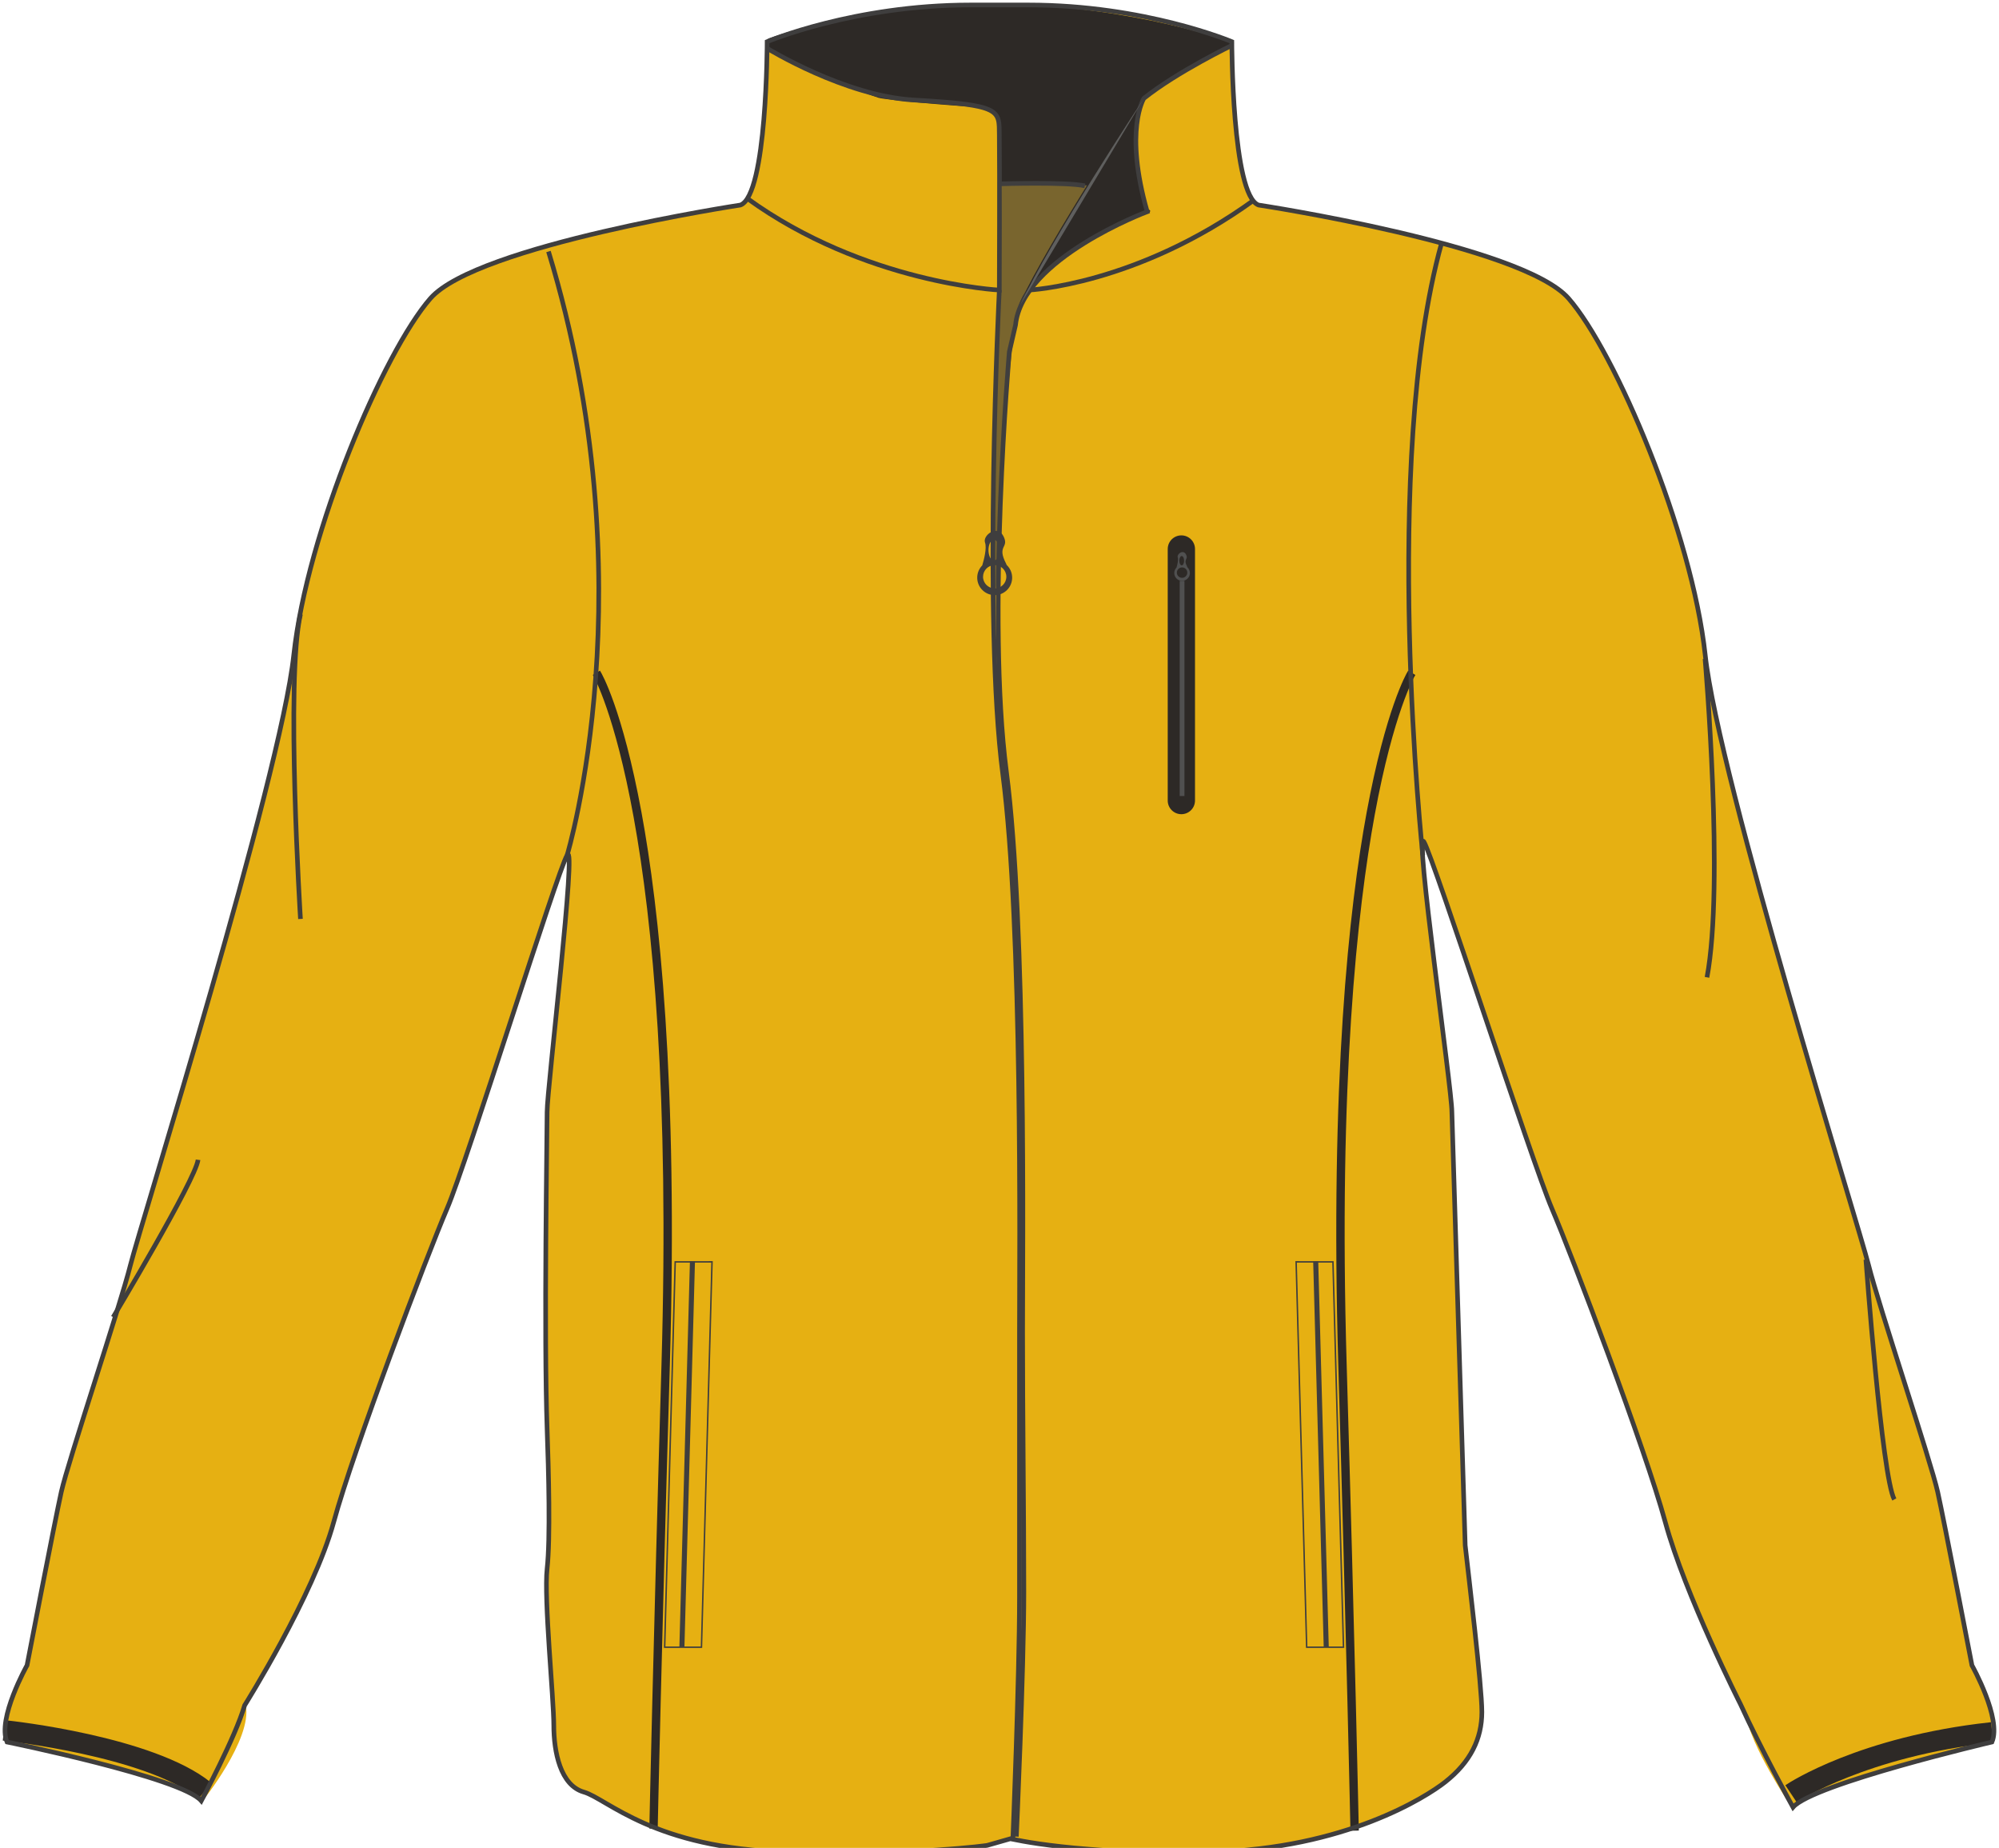 <svg preserveAspectRatio="xMidYMid meet"  xmlns="http://www.w3.org/2000/svg" xmlns:xlink="http://www.w3.org/1999/xlink" version="1.1" id="layer1" x="0px" y="0px" width="865.475px" height="804.254px" viewbox="0 0 865.475 804.254" enable-background="new 0 0 865.475 804.254" xml:space="preserve" class="svg0" style="height: 800px;"> <g id="primary" class="primary" fill="#e6b012" stroke="#e6b012" stroke-width="1px"> 	<path fill="#e6b012" d="M628.595,481.366c0-10.106-16.436-124.13-12.104-116.912c4.328,7.219,46.748,138.56,55.407,158.771   c8.661,20.204,40.412,103.925,49.074,135.675c8.655,31.756,35.203,82.398,35.203,82.398c1.747,13.994,20.115,41.109,20.115,41.109   c8.657-10.109,86.134-28.245,86.134-28.245c4.328-10.104-8.661-33.195-8.661-33.195s-11.938-62.067-14.828-75.059   c-2.888-12.991-25.585-80.828-29.916-98.149c-4.331-17.317-64.955-210.73-70.729-264.137   c-5.771-53.405-38.97-131.349-59.179-154.442c-20.207-23.092-134.234-40.416-134.234-40.416   c-11.55-4.329-11.55-70.725-11.55-70.725s-37.52-15.877-88.039-15.877h-25.104c-50.521,0-88.042,15.877-88.042,15.877   s0.002,66.396-11.55,70.725c0,0-114.021,17.324-134.234,40.416c-20.206,23.093-53.405,101.037-59.176,154.442   c-5.776,53.406-66.398,246.818-70.729,264.137c-4.331,17.321-27.031,85.158-29.919,98.149   c-2.888,12.989-14.827,75.059-14.827,75.059s-12.99,23.093-8.659,33.195c0,0,75.446,15.353,84.105,25.462   c0,0,21.652-26.899,18.769-41.34c0,0,29.916-47.63,38.575-79.387c8.659-31.75,40.415-115.47,49.074-135.674   c8.659-20.213,47.638-145.786,51.968-153c4.331-7.213-8.666,101.034-8.666,111.141c0,10.104-1.436,96.707,0,137.124   c0.65,18.241,1.45,47.633,0.007,60.624c-1.441,12.986,2.89,56.285,2.89,67.833c0,11.55,2.88,25.982,12.986,28.87   c10.107,2.889,30.312,24.534,88.043,25.976c57.735,1.448,86.606-2.883,86.606-2.883l10.103-2.887c0,0,29.432,7.218,87.163,5.77   c57.735-1.44,92.787-23.804,101.033-30.31c10.986-8.66,15.881-18.758,15.881-30.311c0-11.545-5.771-59.178-7.219-72.168   L628.595,481.366z" class="primary" stroke="#e6b012" stroke-width="1px"></path> </g> <g id="secondary" class="secondary" fill="#2D2926" stroke="#2D2926" stroke-width="1px"> 	<path fill="#2D2926" d="M333.251,17.036c0,0,42.859-16.183,101.029-14.871c58.169,1.312,98.843,16.62,98.843,16.62   s-34.224,19.462-38.159,24.382c-3.937,4.92-12.574,21.103-22.634,37.285c0,0-5.686-3.062-38.706-0.875l-0.983-25.914   c0,0-0.328-7.544-9.513-7.872c-9.186-0.328-39.034-2.952-42.643-3.937c-3.607-0.984-45.267-17.057-47.562-20.665   C330.627,17.582,333.251,17.036,333.251,17.036z" class="secondary" stroke="#2D2926" stroke-width="1px"></path> </g> <g id="Layer_1"> 	<path fill="#3F3E3E" d="M493.979,45.463c0,0-48.547,72.82-52.483,87.253c0,0,10.497-24.273,55.107-41.331   c0,0-10.497-27.553-1.641-48.219" stroke-width="2px"></path> </g> <g id="Layer_3"> 	<path opacity="0.65" fill="#3F3E3E" enable-background="new    " d="M433.624,79.577c0,0,49.858-1.312,61.012,3.937l1.969,7.872   c0,0-52.155,19.354-57.075,50.188c-4.921,30.833-6.561,89.549-6.561,89.549l-2.296,31.49l-0.984-55.763l3.28-81.349L433.624,79.577   z" stroke-width="2px"></path> </g> <g id="secondary_1_" class="secondary" fill="#2D2926" stroke="#2D2926" stroke-width="1px"> 	<path fill="#2D2926" d="M495.242,42.582c0,0-40.843,61.925-53.526,89.479c0,0,5.314-21.809,54.968-40.404c1.889-0.708,0,0,0,0   S486.228,58.069,495.242,42.582" class="secondary" stroke="#2D2926" stroke-width="1px"></path> 	<g class="secondary" fill="#2D2926" stroke="#2D2926" stroke-width="1px"> 		<path fill="#2D2926" d="M585.17,792.06c-0.017-0.784-1.679-79.861-5.249-201.173c-3.618-123.02,4.674-197.91,12.267-239.074    c8.259-44.766,17.28-60.159,17.66-60.792l2.251,1.349c-0.092,0.153-9.23,15.826-17.398,60.29    c-7.534,41.018-15.76,115.63-12.156,238.149c3.57,121.324,5.232,200.411,5.249,201.196L585.17,792.06z" class="secondary" stroke="#2D2926" stroke-width="1px"></path> 	</g> 	<g class="secondary" fill="#2D2926" stroke="#2D2926" stroke-width="1px"> 		<path fill="#2D2926" d="M284.267,791.186l-2.623-0.055c0.016-0.776,1.68-78.998,5.248-200.322    c6.908-234.822-29.188-297.828-29.553-298.438l2.25-1.35c0.38,0.633,9.402,16.026,17.66,60.792    c7.593,41.164,15.885,116.054,12.266,239.074C285.948,712.198,284.284,790.41,284.267,791.186z" class="secondary" stroke="#2D2926" stroke-width="1px"></path> 	</g> 	<g class="secondary" fill="#2D2926" stroke="#2D2926" stroke-width="1px"> 		<path fill="#2D2926" d="M778.036,779.564l-4.363-6.553c1.265-0.843,31.625-20.723,87.914-26.879l0.855,7.826    C808.223,759.889,778.332,779.369,778.036,779.564z" class="secondary" stroke="#2D2926" stroke-width="1px"></path> 	</g> 	<g class="secondary" fill="#2D2926" stroke="#2D2926" stroke-width="1px"> 		<path fill="#2D2926" d="M85.871,778.05C62.997,759.752,2.366,753.15,1.757,753.086l0.828-7.828    c2.583,0.272,63.534,6.909,88.205,26.644L85.871,778.05z" class="secondary" stroke="#2D2926" stroke-width="1px"></path> 	</g> </g> <g id="Layer_2"> 	<path fill="none" stroke="#3F3E3E" stroke-width="2px" stroke-miterlimit="10" d="M628.595,481.366   c0-10.106-16.436-124.13-12.104-116.912c4.328,7.219,46.748,138.56,55.407,158.771c8.661,20.204,40.412,103.925,49.074,135.675   c8.655,31.756,32.579,78.897,32.579,78.897c8.746,19.245,22.739,44.61,22.739,44.61c8.657-10.109,86.134-28.245,86.134-28.245   c4.328-10.104-8.661-33.195-8.661-33.195s-11.938-62.067-14.828-75.059c-2.888-12.991-25.585-80.828-29.916-98.149   c-4.331-17.317-64.955-210.73-70.729-264.137c-5.771-53.405-38.97-131.349-59.179-154.442   c-20.207-23.092-134.234-40.416-134.234-40.416c-11.55-4.329-11.55-70.725-11.55-70.725s-37.52-15.877-88.039-15.877h-25.104   c-50.521,0-88.042,15.877-88.042,15.877s0.002,66.396-11.55,70.725c0,0-114.021,17.324-134.234,40.416   c-20.206,23.093-53.405,101.037-59.177,154.442c-5.775,53.406-66.397,246.818-70.729,264.137   c-4.331,17.321-27.031,85.158-29.919,98.149c-2.888,12.989-14.827,75.059-14.827,75.059s-12.99,23.093-8.659,33.195   c0,0,75.446,15.353,84.105,25.462c0,0,14.733-27.396,18.769-41.34c0,0,29.916-47.63,38.575-79.387   c8.659-31.75,40.415-115.47,49.074-135.674c8.659-20.213,47.638-145.786,51.968-153c4.331-7.213-8.666,101.034-8.666,111.141   c0,10.104-1.436,96.707,0,137.124c0.65,18.241,1.45,47.633,0.007,60.624c-1.441,12.986,2.89,56.285,2.89,67.833   c0,11.55,2.88,25.982,12.986,28.87c10.107,2.889,30.312,24.534,88.043,25.976c57.735,1.448,86.606-2.883,86.606-2.883l10.103-2.887   c0,0,29.432,7.218,87.162,5.77c57.736-1.44,92.788-23.804,101.034-30.31c10.986-8.66,15.881-18.758,15.881-30.311   c0-11.545-5.771-59.178-7.219-72.168L628.595,481.366z"></path> 	<path fill="none" stroke="#3F3E3E" stroke-width="2px" stroke-miterlimit="10" d="M445.45,125.573   c0,0,46.633-2.163,97.471-38.97"></path> 	<path fill="none" stroke="#3F3E3E" stroke-width="2px" stroke-miterlimit="10" d="M432.66,125.573   c0,0-7.153,143.157,1.504,209.552c8.659,66.396,7.221,206.403,7.221,242.487c0,36.087,0,79.387,0,114.027   c0,34.645-2.892,105.368-2.892,105.368"></path> 	<path fill="none" stroke="#3F3E3E" stroke-width="2px" stroke-miterlimit="10" d="M533.676,19.486c0,0-24,11.548-38.434,23.096   c0,0-8.655,13.71,1.44,49.075c0,0-54.12,20.208-57.011,49.073l-2.682,11.547c0,0-9.942,115.289-1.284,181.685   c8.659,66.398,7.035,206.398,7.035,242.489c0,36.086,0.543,77.94,0.543,112.581c0,34.642-3.247,106.088-3.247,106.088"></path> 	<g> 		 			<line fill="none" stroke="#3F3E3E" stroke-width="2.186" stroke-miterlimit="10" x1="569.639" y1="546.076" x2="574.195" y2="712.834"></line> 		<polygon fill="none" stroke="#3F3E3E" stroke-width="0.628" stroke-miterlimit="10" points="565.733,713.113 581.671,713.124     577.104,546.297 561.164,546.289   "></polygon> 	</g> 	<g> 		 			<line fill="none" stroke="#3F3E3E" stroke-width="2.186" stroke-miterlimit="10" x1="299.798" y1="546.076" x2="295.241" y2="712.834"></line> 		<polygon fill="none" stroke="#3F3E3E" stroke-width="0.628" stroke-miterlimit="10" points="303.703,713.113 287.766,713.124     292.333,546.297 308.272,546.289   "></polygon> 	</g> 	<g> 		<path fill="#3F3E3E" d="M435.848,244.607c-0.089-0.21-0.143-0.392-0.264-0.625c-4.181-8.023,1.515-6.625-1.139-11.856    c-2.657-5.229-9.109-0.35-7.973,2.79c0.855,2.361-0.486,7.475-1.204,9.865c-1.344,1.365-2.178,3.234-2.178,5.301    c0,4.179,3.388,7.562,7.563,7.562s7.562-3.384,7.562-7.562C438.219,247.921,437.302,245.985,435.848,244.607z M430.296,233.649    c1.283,0,2.328,2.02,2.328,4.509c0,2.492-1.045,4.506-2.328,4.506c-1.286,0-2.329-2.014-2.329-4.506    C427.967,235.669,429.01,233.649,430.296,233.649z M430.656,254.732c-2.783,0-5.041-2.256-5.041-5.037    c0-2.787,2.258-5.043,5.041-5.043s5.041,2.256,5.041,5.043C435.697,252.476,433.439,254.732,430.656,254.732z" stroke-width="2px"></path> 	</g> 	<path fill="none" stroke="#3F3E3E" stroke-width="2px" stroke-miterlimit="10" d="M332.146,20.929   c0,0,33.556,20.671,63.549,22.372c38.148,2.163,36.837,4.35,36.966,15.157c0.185,15.329,0,67.116,0,67.116   s-58.341-2.886-109.174-39.691"></path> 	<path fill="none" stroke="#3F3E3E" stroke-width="2px" stroke-miterlimit="10" d="M245.541,370.226   c0,0,35.663-117.891-8.073-261.343"></path> 	<path fill="none" stroke="#3F3E3E" stroke-width="2px" stroke-miterlimit="10" d="M616.01,370.226   c0,0-18.159-170.374,8.082-264.843"></path> 	<path fill="none" stroke="#3F3E3E" stroke-width="2px" stroke-miterlimit="10" d="M130.088,265.893   c-6.489,28.117,0,131.938,0,131.938"></path> 	<path fill="none" stroke="#3F3E3E" stroke-width="2px" stroke-miterlimit="10" d="M48.98,570.243   c0,0,35.688-59.48,36.769-68.133"></path> 	<path fill="none" stroke="#3F3E3E" stroke-width="2px" stroke-miterlimit="10" d="M738.21,285.231   c0,0,8.404,97.871,0.838,137.886"></path> 	<path fill="none" stroke="#3F3E3E" stroke-width="2px" stroke-miterlimit="10" d="M807.846,545.305   c0,0,6.9,94.104,12.309,103.839"></path> 	<path fill="none" stroke="#3F3E3E" stroke-width="2px" stroke-miterlimit="10" d="M433.406,79.577c0,0,28.427-0.874,36.3,0.875"></path> 	<g> 		<path d="M517.38,346.584c0,3.261-2.644,5.904-5.904,5.904l0,0c-3.263,0-5.904-2.644-5.904-5.904V237.682    c0-3.261,2.643-5.904,5.904-5.904l0,0c3.262,0,5.904,2.644,5.904,5.904V346.584z" fill="#2D2926" stroke-width="2px"></path> 		<g> 			<path fill="#505050" d="M514.111,245.625c-0.041-0.095-0.065-0.175-0.118-0.28c-1.869-3.59,0.678-2.965-0.513-5.306     c-1.188-2.341-4.074-0.156-3.566,1.248c0.385,1.057-0.216,3.346-0.538,4.416c-0.603,0.611-0.975,1.448-0.975,2.372     c0,1.871,1.516,3.385,3.383,3.385c1.871,0,3.389-1.515,3.389-3.385C515.173,247.107,514.76,246.241,514.111,245.625z      M511.626,240.72c0.573,0,1.041,0.903,1.041,2.019c0,1.115-0.468,2.017-1.041,2.017c-0.576,0-1.043-0.902-1.043-2.017     C510.583,241.623,511.05,240.72,511.626,240.72z M511.784,250.155c-1.245,0-2.255-1.009-2.255-2.253     c0-1.248,1.01-2.258,2.255-2.258c1.248,0,2.258,1.01,2.258,2.258C514.042,249.146,513.032,250.155,511.784,250.155z" stroke-width="2px"></path> 		</g> 		<rect x="510.753" y="251.458" fill="#505050" width="2.064" height="93.157"></rect> 	</g> 	<path fill="#5F5F5E" d="M495.242,42.582c0,0-40.843,61.925-53.526,89.479" stroke-width="2px"></path> </g> <filter xmlns="http://www.w3.org/2000/svg" id="linear"><feColorMatrix type="matrix" values="0 -1 0 0 0               0 -1 0 0 0               0 -1 0 0 0               0 -1 0 0.9 0 "/></filter></svg>
